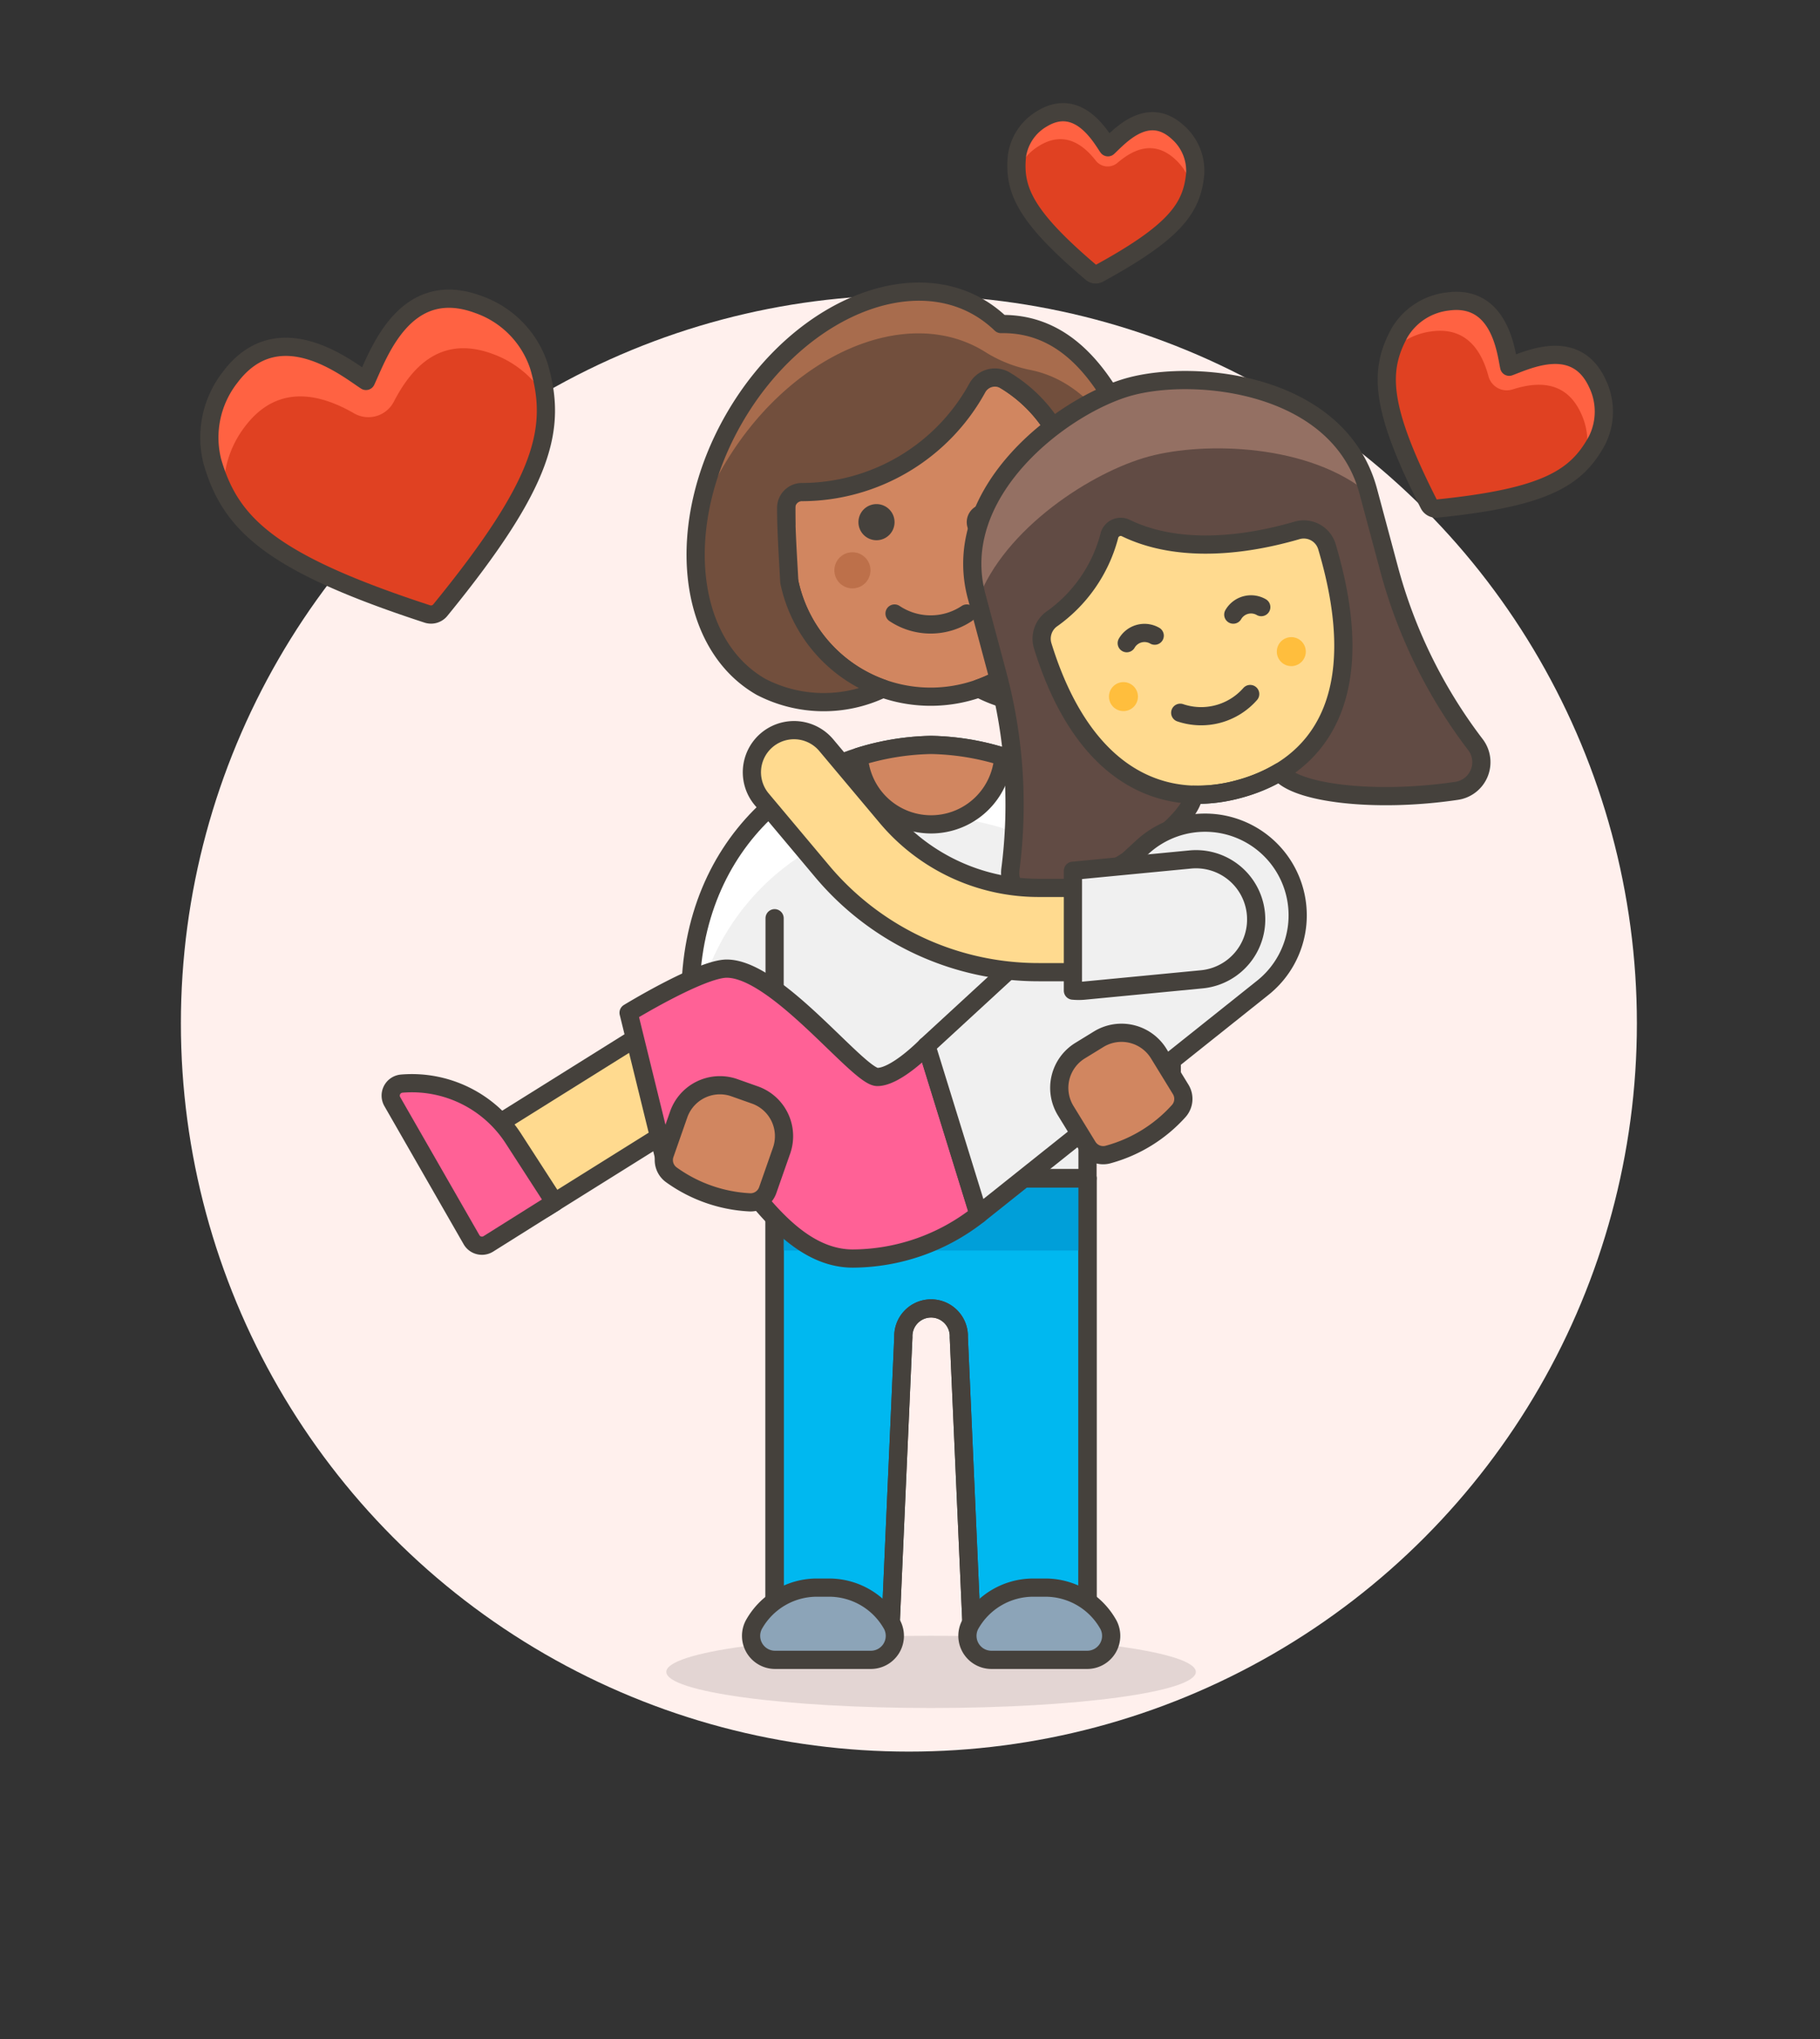 <svg id="Multicolor" xmlns="http://www.w3.org/2000/svg" viewBox="0 0 100 112"><rect x="0" y="0" width="100" height="112" fill="#333333" stroke="none"/><defs><style>.cls-1{fill:#fff0ed;}.cls-2{fill:#e04122;}.cls-3{fill:#ff6242;}.cls-4{fill:none;}.cls-11,.cls-18,.cls-20,.cls-21,.cls-22,.cls-4,.cls-7,.cls-9{stroke:#45413c;stroke-linecap:round;stroke-linejoin:round;}.cls-15,.cls-5{fill:#45413c;}.cls-5{opacity:0.15;}.cls-22,.cls-6{fill:#f0f0f0;}.cls-7{fill:#00b8f0;}.cls-8{fill:#009fd9;}.cls-9{fill:#d18660;}.cls-10{fill:#fff;}.cls-11{fill:#8ca4b8;}.cls-12{fill:#bd704a;}.cls-13{fill:#724f3d;}.cls-14{fill:#a86c4d;}.cls-16{fill:#614b44;}.cls-17{fill:#947063;}.cls-18{fill:#ffda8f;}.cls-19{fill:#ffbe3d;}.cls-20{fill:#a6e8f0;}.cls-21{fill:#ff6196;}</style></defs><title>55- couple-lesbian-love-hold-in-arms-1</title><g id="Background"><g id="New_Symbol_25-14" data-name="New Symbol 25"><circle class="cls-1" cx="49.939" cy="56.214" r="40"/></g></g><g id="Scene"><path class="cls-2" d="M23.478,33.724a.657.657,0,0,0,.715-.21C29.968,26.44,30.606,23.49,29.608,20.1h0a5.368,5.368,0,0,0-3.323-3.375h0c-4.055-1.51-5.5,2.766-6.175,4.2-.939-.593-4.778-3.783-7.466-.2h0a5.364,5.364,0,0,0-.973,4.635h0C12.663,28.757,14.8,30.893,23.478,33.724Z"/><path class="cls-3" d="M13.443,23.451c1.9-2.539,4.384-1.681,6-.753a1.573,1.573,0,0,0,2.19-.622c.89-1.718,2.463-3.741,5.448-2.63a5.6,5.6,0,0,1,2.865,2.344,9.43,9.43,0,0,0-.341-1.69,5.368,5.368,0,0,0-3.323-3.375c-4.055-1.51-5.5,2.766-6.174,4.2-.94-.593-4.779-3.783-7.467-.2a5.361,5.361,0,0,0-.973,4.635,9.454,9.454,0,0,0,.626,1.607A5.6,5.6,0,0,1,13.443,23.451Z"/><path class="cls-4" d="M23.478,33.724a.657.657,0,0,0,.715-.21C29.968,26.44,30.606,23.49,29.608,20.1h0a5.368,5.368,0,0,0-3.323-3.375h0c-4.055-1.51-5.5,2.766-6.175,4.2-.939-.593-4.778-3.783-7.466-.2h0a5.364,5.364,0,0,0-.973,4.635h0C12.663,28.757,14.8,30.893,23.478,33.724Z"/><path class="cls-2" d="M78.514,27.7a.438.438,0,0,0,.433.236c6-.608,7.681-1.688,8.8-3.739h0a3.547,3.547,0,0,0,.025-3.129h0c-1.19-2.6-3.865-1.281-4.85-.923-.162-.716-.465-4-3.4-3.581h0A3.546,3.546,0,0,0,76.9,18.274h0C75.781,20.322,75.781,22.318,78.514,27.7Z"/><path class="cls-3" d="M78.626,18.207c2.076-.3,2.834,1.263,3.157,2.454a1.041,1.041,0,0,0,1.314.733c1.219-.388,2.9-.6,3.775,1.316a3.7,3.7,0,0,1,.244,2.435,6.238,6.238,0,0,0,.63-.95,3.546,3.546,0,0,0,.024-3.13c-1.189-2.6-3.864-1.28-4.849-.921-.162-.717-.465-4-3.4-3.582A3.544,3.544,0,0,0,76.9,18.274a6.136,6.136,0,0,0-.458,1.043A3.7,3.7,0,0,1,78.626,18.207Z"/><path class="cls-4" d="M78.514,27.7a.438.438,0,0,0,.433.236c6-.608,7.681-1.688,8.8-3.739h0a3.547,3.547,0,0,0,.025-3.129h0c-1.19-2.6-3.865-1.281-4.85-.923-.162-.716-.465-4-3.4-3.581h0A3.546,3.546,0,0,0,76.9,18.274h0C75.781,20.322,75.781,22.318,78.514,27.7Z"/><path class="cls-2" d="M59.977,14.99a.347.347,0,0,0,.391.04c4.218-2.3,5.116-3.611,5.3-5.461h0a2.82,2.82,0,0,0-.948-2.3h0c-1.676-1.542-3.232.254-3.844.821-.34-.476-1.576-2.793-3.6-1.58h0a2.825,2.825,0,0,0-1.4,2.066h0C55.694,10.422,56.31,11.886,59.977,14.99Z"/><path class="cls-3" d="M57.128,7.991c1.432-.859,2.47.052,3.075.826a.828.828,0,0,0,1.191.132c.774-.661,1.943-1.334,3.176-.2a2.942,2.942,0,0,1,.931,1.712,4.885,4.885,0,0,0,.169-.892,2.82,2.82,0,0,0-.948-2.3c-1.676-1.542-3.232.254-3.843.821-.341-.476-1.577-2.793-3.6-1.58a2.822,2.822,0,0,0-1.4,2.066,4.925,4.925,0,0,0-.014.907A2.946,2.946,0,0,1,57.128,7.991Z"/><path class="cls-4" d="M59.977,14.99a.347.347,0,0,0,.391.04c4.218-2.3,5.116-3.611,5.3-5.461h0a2.82,2.82,0,0,0-.948-2.3h0c-1.676-1.542-3.232.254-3.844.821-.34-.476-1.576-2.793-3.6-1.58h0a2.825,2.825,0,0,0-1.4,2.066h0C55.694,10.422,56.31,11.886,59.977,14.99Z"/><ellipse class="cls-5" cx="51.158" cy="91.835" rx="14.548" ry="1.984"/><path class="cls-6" d="M51.158,40.918c-6.823.133-13.225,5.149-13.225,13.886h4.628v9.919H59.754V54.8h4.629C64.383,46.067,57.981,41.051,51.158,40.918Z"/><path class="cls-7" d="M42.561,64.723V89.851h6.348l.725-16.4a1.525,1.525,0,1,1,3.048,0l.724,16.4h6.348V64.723Z"/><rect class="cls-8" x="42.561" y="64.723" width="17.193" height="3.968"/><path class="cls-4" d="M42.561,64.723V89.851h6.348l.725-16.4a1.525,1.525,0,1,1,3.048,0l.724,16.4h6.348V64.723Z"/><path class="cls-9" d="M62.069,61.417h0A2.314,2.314,0,0,1,59.754,59.1V54.8h4.629v4.3A2.314,2.314,0,0,1,62.069,61.417Z"/><path class="cls-9" d="M40.247,65.385h0a2.315,2.315,0,0,1-2.314-2.315V54.8h4.628V63.07A2.315,2.315,0,0,1,40.247,65.385Z"/><path class="cls-10" d="M51.158,44.885A13.155,13.155,0,0,1,63.9,54.8h.484c0-8.737-6.4-13.753-13.225-13.886-6.823.133-13.225,5.149-13.225,13.886h.484A13.154,13.154,0,0,1,51.158,44.885Z"/><path class="cls-4" d="M51.158,40.918c-6.823.133-13.225,5.149-13.225,13.886h4.628v9.919H59.754V54.8h4.629C64.383,46.067,57.981,41.051,51.158,40.918Z"/><line class="cls-4" x1="59.754" y1="54.804" x2="59.754" y2="50.437"/><line class="cls-4" x1="42.561" y1="54.804" x2="42.561" y2="50.437"/><path class="cls-9" d="M47.191,41.566v.013a3.977,3.977,0,0,0,7.935,0v-.013a14.092,14.092,0,0,0-3.967-.648A14.092,14.092,0,0,0,47.191,41.566Z"/><path class="cls-11" d="M42.6,91.174a1.319,1.319,0,0,1-1.187-1.919,3.967,3.967,0,0,1,3.474-2.049h.661a3.965,3.965,0,0,1,3.474,2.049,1.318,1.318,0,0,1-1.186,1.919Z"/><path class="cls-11" d="M54.484,91.174A1.319,1.319,0,0,1,53.3,89.255a3.968,3.968,0,0,1,3.474-2.049h.661a3.965,3.965,0,0,1,3.474,2.049,1.318,1.318,0,0,1-1.186,1.919Z"/><path class="cls-9" d="M60.392,30.335a1.628,1.628,0,0,0-1.322-1.586V27.69a7.935,7.935,0,0,0-15.87,0v1.059a1.619,1.619,0,0,0,.166,3.206,7.936,7.936,0,0,0,15.537,0A1.637,1.637,0,0,0,60.392,30.335Z"/><circle class="cls-12" cx="46.837" cy="31.327" r="0.992"/><circle class="cls-12" cx="55.433" cy="31.327" r="0.992"/><path class="cls-4" d="M49.151,33.7a3.576,3.576,0,0,0,3.968,0"/><path class="cls-13" d="M53.708,21.291a1.105,1.105,0,0,1,1.533-.392A7.931,7.931,0,0,1,59.07,27.69v1.059L58.9,31.955a7.951,7.951,0,0,1-5.116,5.86,7.578,7.578,0,0,0,6.661.2c3.633-1.786,4.35-8.123,1.925-13.633C60.993,21.244,58.943,17.73,55,17.8c-3.983-3.832-10.995-1.2-14.675,5.21-3.306,5.759-2.641,12.347,1.483,14.715a7.482,7.482,0,0,0,6.7.1,7.945,7.945,0,0,1-5.14-5.869c-.068-1.308-.178-2.886-.171-4.083a.867.867,0,0,1,.9-.843A11.022,11.022,0,0,0,53.708,21.291Z"/><path class="cls-14" d="M39.68,25.727c3.577-6.232,10.124-9.1,14.443-6.4a7.386,7.386,0,0,0,2.478.992c3.311.654,5.163,3.914,6.46,6.862q.3.686.542,1.383a16.952,16.952,0,0,0-1.229-4.18C60.992,21.244,58.943,17.73,55,17.8c-3.983-3.832-10.995-1.2-14.675,5.21a15.84,15.84,0,0,0-1.963,5.565A17.673,17.673,0,0,1,39.68,25.727Z"/><path class="cls-4" d="M53.708,21.291a1.105,1.105,0,0,1,1.533-.392A7.931,7.931,0,0,1,59.07,27.69v1.059L58.9,31.955a7.951,7.951,0,0,1-5.116,5.86,7.578,7.578,0,0,0,6.661.2c3.633-1.786,4.35-8.123,1.925-13.633C60.993,21.244,58.943,17.73,55,17.8c-3.983-3.832-10.995-1.2-14.675,5.21-3.306,5.759-2.641,12.347,1.483,14.715a7.482,7.482,0,0,0,6.7.1,7.945,7.945,0,0,1-5.14-5.869c-.068-1.308-.178-2.886-.171-4.083a.867.867,0,0,1,.9-.843A11.022,11.022,0,0,0,53.708,21.291Z"/><path class="cls-15" d="M48.159,27.69a.992.992,0,1,0,.992.992.992.992,0,0,0-.992-.992Z"/><path class="cls-15" d="M54.111,27.69a.992.992,0,1,0,.991.992.992.992,0,0,0-.991-.992Z"/><path class="cls-16" d="M81.067,40.9a27.733,27.733,0,0,1-4.745-9.654l-1.142-4.26c-1.594-5.949-9.424-6.734-13.075-5.755S52.117,26.994,53.66,32.75L54.8,37.011a27.748,27.748,0,0,1,.718,10.732,1.59,1.59,0,0,0,2.172,1.683c4.216-1.666,7.75-4.326,7.894-5.775a8.5,8.5,0,0,0,2.448-.3,8.926,8.926,0,0,0,2.282-.947c.879,1.171,5.249,1.7,9.712,1.037A1.59,1.59,0,0,0,81.067,40.9Z"/><path class="cls-17" d="M63.135,25.072c3.09-.828,8.821-.685,12.084,2.056l-.039-.144c-1.594-5.949-9.424-6.734-13.075-5.755S52.118,26.994,53.66,32.75l.06.224C55.184,29,60.045,25.9,63.135,25.072Z"/><path class="cls-18" d="M71.294,29.126c-3.681,1.073-7.006,1.066-9.45-.128a.644.644,0,0,0-.9.467,8.112,8.112,0,0,1-3.195,4.563,1.34,1.34,0,0,0-.464,1.426c2.186,7.1,6.5,9.035,10.748,7.9,4.443-1.191,7.33-5.061,4.883-13.3A1.328,1.328,0,0,0,71.294,29.126Z"/><circle class="cls-19" cx="61.728" cy="38.264" r="0.796"/><circle class="cls-19" cx="70.951" cy="35.793" r="0.796"/><path class="cls-4" d="M64.848,39.152a3.588,3.588,0,0,0,3.843-1.03"/><path class="cls-20" d="M69.3,33.348a1.126,1.126,0,0,0-1.537.412"/><path class="cls-20" d="M63.446,34.917a1.126,1.126,0,0,0-1.537.412"/><path class="cls-4" d="M81.067,40.9a27.733,27.733,0,0,1-4.745-9.654l-1.142-4.26c-1.594-5.949-9.424-6.734-13.075-5.755S52.117,26.994,53.66,32.75L54.8,37.011a27.748,27.748,0,0,1,.718,10.732,1.59,1.59,0,0,0,2.172,1.683c4.216-1.666,7.75-4.326,7.894-5.775a8.5,8.5,0,0,0,2.448-.3,8.926,8.926,0,0,0,2.282-.947c.879,1.171,5.249,1.7,9.712,1.037A1.59,1.59,0,0,0,81.067,40.9Z"/><path class="cls-18" d="M28.645,66.707a2.645,2.645,0,0,1-1.4-4.889l10.58-6.613a2.65,2.65,0,0,1,3.123.236l5.864,5.025a2.636,2.636,0,0,0,3.413.024L62.657,50.127a2.645,2.645,0,0,1,3.387,4.063L53.608,64.554a7.909,7.909,0,0,1-10.243-.071l-4.388-3.761-8.933,5.583A2.632,2.632,0,0,1,28.645,66.707Z"/><path class="cls-21" d="M34.538,55.63l2.072,8.432a3.544,3.544,0,0,1,2.314-.992c1.356,0,3.78,6.061,7.936,6.061a11.255,11.255,0,0,0,6.91-2.424l-2.865-9.258s-1.654,1.708-2.7,1.708-5.518-5.951-8.273-5.951C38.506,53.206,34.538,55.63,34.538,55.63Z"/><path class="cls-22" d="M50.905,57.449,62.763,46.536a5.089,5.089,0,1,1,6.619,7.723L53.77,66.707Z"/><path class="cls-18" d="M64.382,51.082A2.313,2.313,0,0,1,62.068,53.4h-5a15.506,15.506,0,0,1-11.9-5.546l-3.327-3.963a2.314,2.314,0,0,1,3.544-2.976l3.327,3.962a10.891,10.891,0,0,0,8.357,3.894h5A2.314,2.314,0,0,1,64.382,51.082Z"/><path class="cls-22" d="M58.952,47.831l6.445-.62a3.306,3.306,0,0,1,.635,6.582l-6.446.62a3.367,3.367,0,0,1-.635,0Z"/><path class="cls-21" d="M30.471,66.04l-2.266-3.506a6.637,6.637,0,0,0-6.132-3.012.661.661,0,0,0-.518.988l4.352,7.584a.656.656,0,0,0,.413.312.663.663,0,0,0,.512-.081Z"/><path class="cls-9" d="M36.889,64.532a1,1,0,0,1-.36-1.14l.763-2.179a2.4,2.4,0,0,1,3.054-1.468l1.13.4a2.4,2.4,0,0,1,1.469,3.053l-.763,2.178a1,1,0,0,1-.993.667A8.069,8.069,0,0,1,36.889,64.532Z"/><path class="cls-9" d="M60.874,63.419a1,1,0,0,1-1.111-.441l-1.207-1.967a2.4,2.4,0,0,1,.789-3.3l1.021-.627a2.4,2.4,0,0,1,3.3.789l1.207,1.967a1,1,0,0,1-.11,1.191A8.059,8.059,0,0,1,60.874,63.419Z"/></g></svg>